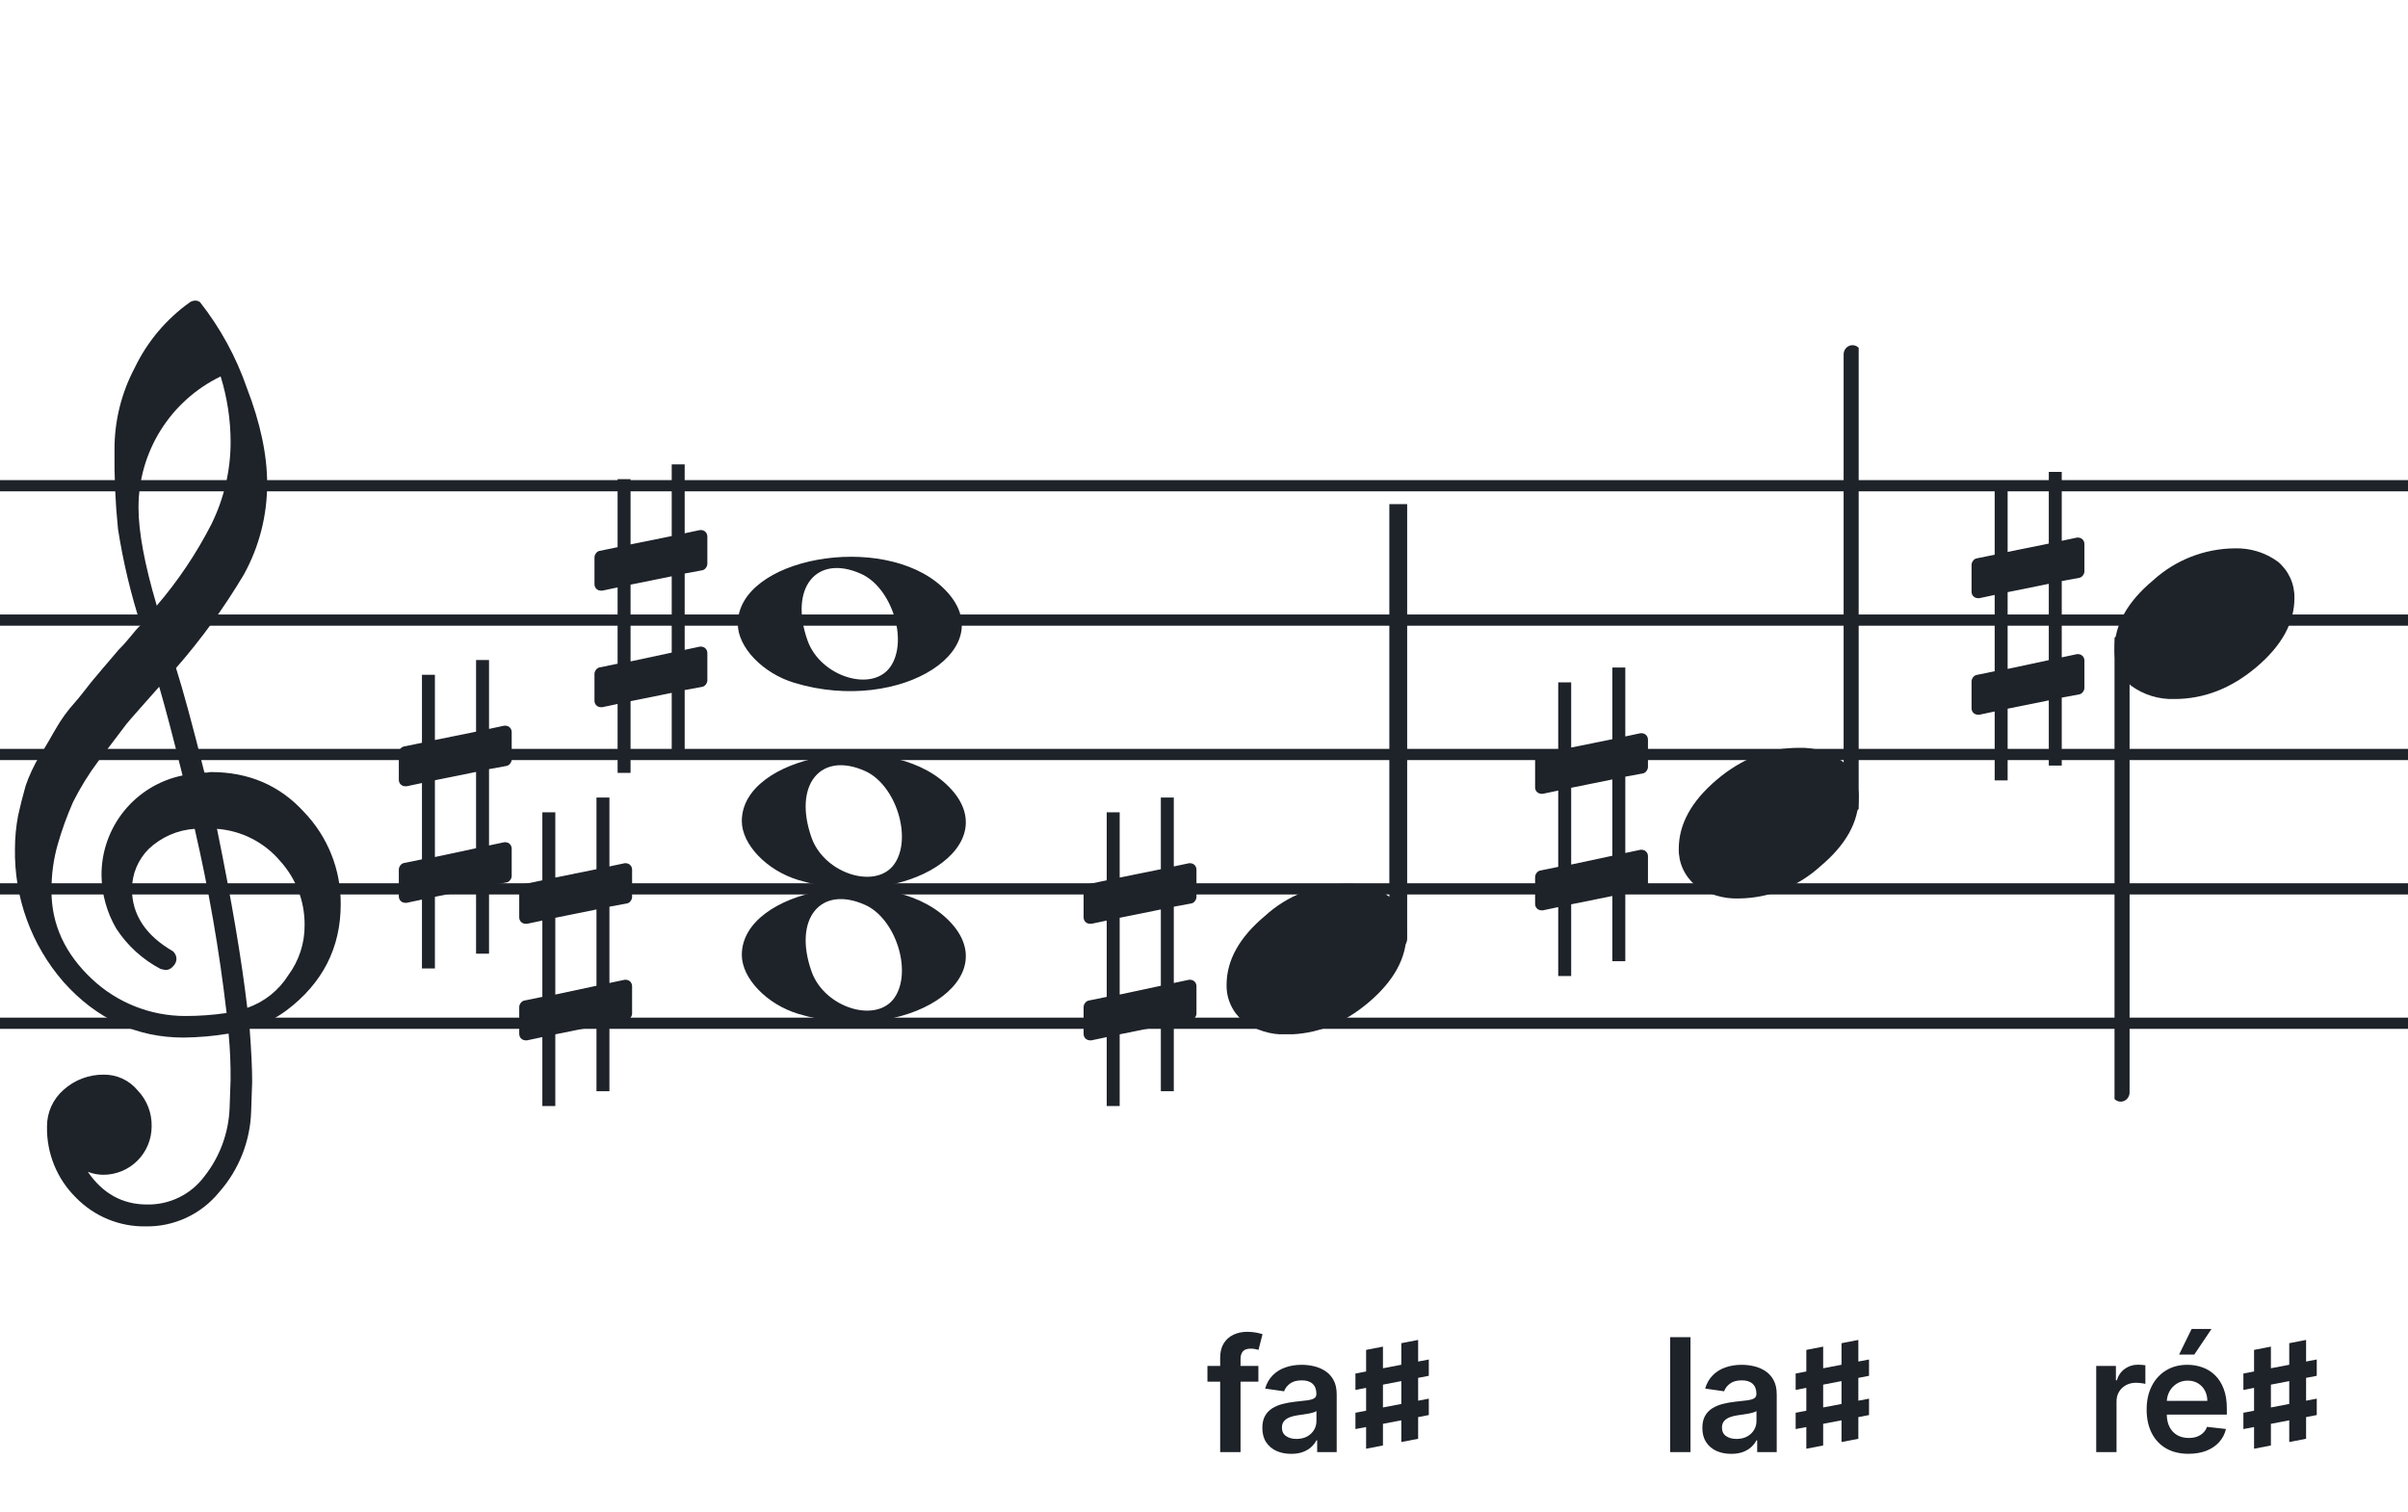 <svg width="320" height="201" viewBox="0 0 320 201" fill="none" xmlns="http://www.w3.org/2000/svg">
<path d="M192 135.255V136.744H128V135.255H192ZM192 118.883H128V117.395H192V118.883ZM192 101.022H128V99.534H192V101.022ZM192 83.162H128V81.674H192V83.162ZM192 65.302H128V63.813H192V65.302Z" fill="#1E2229"/>
<path d="M256 135.255V136.744H192V135.255H256ZM256 118.883H192V117.395H256V118.883ZM256 101.022H192V99.534H256V101.022ZM256 83.162H192V81.674H256V83.162ZM256 65.302H192V63.813H256V65.302Z" fill="#1E2229"/>
<path d="M320 135.255V136.744H256V135.255H320ZM320 118.883H256V117.395H320V118.883ZM320 101.022H256V99.534H320V101.022ZM320 83.162H256V81.674H320V83.162ZM320 65.302H256V63.813H320V65.302Z" fill="#1E2229"/>
<path d="M128 135.255V136.744H64V135.255H128ZM128 118.883H64V117.395H128V118.883ZM128 101.022H64V99.534H128V101.022ZM128 83.162H64V81.674H128V83.162ZM128 65.302H64V63.813H128V65.302Z" fill="#1E2229"/>
<path d="M64 135.255V136.744H0V135.255H64ZM64 118.883H0V117.395H64V118.883ZM64 101.022H0V99.534H64V101.022ZM64 83.162H0V81.674H64V83.162ZM64 65.302H0V63.813H64V65.302Z" fill="#1E2229"/>
<g clip-path="url(#clip0_1412_40323)">
<path d="M27.165 102.683H27.568C27.72 102.641 27.876 102.618 28.034 102.614C33.053 102.614 37.175 104.383 40.399 107.922C43.563 111.21 45.315 115.606 45.278 120.169C45.278 125.962 42.88 130.668 38.084 134.284C36.607 135.384 34.943 136.206 33.174 136.712C33.397 139.608 33.509 141.959 33.509 143.763C33.509 144.123 33.465 145.425 33.378 147.668C33.264 151.674 31.741 155.512 29.077 158.506C27.904 159.934 26.424 161.079 24.747 161.857C23.071 162.635 21.241 163.026 19.393 163C17.661 163.031 15.941 162.707 14.34 162.047C12.738 161.387 11.289 160.406 10.082 159.164C8.839 157.936 7.858 156.469 7.199 154.852C6.54 153.234 6.215 151.5 6.246 149.753C6.236 148.822 6.43 147.9 6.812 147.051C7.195 146.202 7.758 145.447 8.462 144.837C9.922 143.528 11.82 142.813 13.782 142.832C14.641 142.82 15.492 143.001 16.272 143.362C17.052 143.723 17.741 144.255 18.288 144.918C18.905 145.559 19.387 146.317 19.707 147.148C20.027 147.978 20.178 148.864 20.15 149.753C20.141 151.444 19.465 153.063 18.269 154.259C17.073 155.455 15.454 156.131 13.763 156.141C13.047 156.142 12.337 156.008 11.671 155.744C13.653 158.64 16.277 160.089 19.542 160.089C21.015 160.117 22.474 159.794 23.797 159.146C25.121 158.499 26.271 157.545 27.152 156.364C29.207 153.768 30.384 150.585 30.511 147.277C30.598 145.125 30.641 143.894 30.641 143.583C30.662 141.511 30.575 139.439 30.38 137.376C28.4 137.706 26.397 137.882 24.39 137.903C18.158 137.903 12.842 135.441 8.443 130.517C4.163 125.602 1.863 119.273 1.987 112.757C1.994 111.299 2.133 109.845 2.403 108.412C2.668 107.199 3.001 105.877 3.403 104.445C3.874 103.086 4.482 101.778 5.215 100.541C5.582 100.007 5.985 99.337 6.457 98.523C6.929 97.71 7.214 97.183 7.388 96.91C8.127 95.607 9.01 94.391 10.02 93.284C10.374 92.875 10.74 92.428 11.125 91.931C11.51 91.435 11.826 91.037 12.099 90.69C12.373 90.342 12.577 90.131 12.72 89.951C12.863 89.771 13.862 88.585 15.749 86.382C16.212 85.927 16.65 85.446 17.059 84.942C17.481 84.42 17.829 84.017 18.096 83.7C18.363 83.384 18.567 83.197 18.716 83.079C17.372 78.909 16.357 74.64 15.681 70.311C15.326 66.824 15.171 63.319 15.216 59.814C15.195 55.995 16.123 52.23 17.916 48.858C19.585 45.39 22.105 42.4 25.241 40.168C25.44 40.036 25.672 39.963 25.911 39.956C26.155 39.936 26.398 40.011 26.587 40.168C29.277 43.588 31.377 47.434 32.801 51.546C34.601 56.214 35.501 60.453 35.501 64.265C35.515 68.5 34.447 72.669 32.398 76.376C29.776 80.777 26.762 84.932 23.391 88.79C24.326 91.724 25.584 96.355 27.165 102.683ZM32.863 133.949C35.124 133.166 37.05 131.632 38.319 129.604C39.746 127.674 40.504 125.331 40.48 122.931C40.499 119.805 39.348 116.784 37.252 114.464C36.207 113.222 34.924 112.201 33.478 111.462C32.033 110.723 30.454 110.281 28.835 110.162C30.767 119.61 32.11 127.539 32.863 133.949ZM6.842 118.431C6.842 122.863 8.636 126.761 12.223 130.126C15.572 133.273 19.993 135.028 24.589 135.036C26.438 135.039 28.284 134.907 30.113 134.638C29.158 126.407 27.742 118.236 25.874 110.162C23.582 110.312 21.416 111.261 19.753 112.844C18.343 114.254 17.547 116.164 17.537 118.158C17.537 121.568 19.352 124.326 22.981 126.432C23.125 126.558 23.241 126.713 23.322 126.886C23.403 127.059 23.447 127.247 23.453 127.438C23.447 127.629 23.401 127.818 23.32 127.992C23.239 128.166 23.124 128.321 22.981 128.45C22.861 128.601 22.708 128.722 22.534 128.804C22.359 128.886 22.168 128.926 21.975 128.921C21.766 128.889 21.559 128.845 21.355 128.791C18.955 127.535 16.919 125.682 15.445 123.409C14.193 121.263 13.519 118.829 13.49 116.345C13.47 113.227 14.533 110.199 16.497 107.777C18.461 105.356 21.205 103.691 24.26 103.067C23.018 98.043 21.984 94.112 21.156 91.273C20.442 92.086 19.573 93.061 18.561 94.203C17.549 95.345 16.96 96.028 16.786 96.252C15.172 98.362 13.931 100.001 13.062 101.168C11.783 102.879 10.659 104.701 9.703 106.612C8.904 108.426 8.228 110.293 7.68 112.198C7.101 114.22 6.821 116.316 6.848 118.418L6.842 118.431ZM29.313 50.037C26.04 51.622 23.28 54.097 21.351 57.18C19.422 60.262 18.401 63.825 18.406 67.462C18.406 70.685 19.215 75.031 20.833 80.497C23.667 77.187 26.103 73.556 28.09 69.678C29.775 66.267 30.65 62.513 30.647 58.709C30.638 55.764 30.191 52.838 29.319 50.025L29.313 50.037Z" fill="#1E2229"/>
</g>
<path d="M106.096 134.756C101.895 133.484 98.581 130.028 98.581 126.919C98.581 118.119 117.792 114.637 125.726 121.998C134.305 129.959 120.304 139.059 106.096 134.756H106.096ZM118.91 132.546C121.247 129.036 119.013 122.083 114.964 120.268C109.019 117.603 105.375 122.145 107.851 129.133C109.564 133.967 116.532 136.117 118.91 132.546Z" fill="#1E2229"/>
<path d="M106.095 116.965C101.894 115.693 98.58 112.237 98.58 109.128C98.58 100.328 117.791 96.846 125.725 104.207C134.304 112.168 120.303 121.268 106.095 116.965H106.095ZM118.909 114.755C121.246 111.245 119.012 104.292 114.963 102.477C109.018 99.812 105.374 104.354 107.85 111.342C109.563 116.176 116.531 118.326 118.909 114.755Z" fill="#1E2229"/>
<path d="M105.561 90.756C101.361 89.484 98.046 86.028 98.046 82.919C98.046 74.119 117.257 70.637 125.191 77.998C133.77 85.959 119.769 95.058 105.561 90.756H105.561ZM118.375 88.545C120.712 85.036 118.477 78.083 114.429 76.268C108.484 73.603 104.84 78.144 107.316 85.133C109.029 89.966 115.997 92.116 118.375 88.545Z" fill="#1E2229"/>
<g clip-path="url(#clip1_1412_40323)">
<path fill-rule="evenodd" clip-rule="evenodd" d="M282.227 84.495C282.458 84.586 282.656 84.751 282.794 84.967C282.933 85.183 283.005 85.44 283 85.701V145.149C283.007 145.377 282.953 145.602 282.845 145.799C282.738 145.997 282.58 146.158 282.391 146.265C282.209 146.37 282.005 146.423 281.798 146.419C281.592 146.415 281.389 146.353 281.212 146.241C281.034 146.128 280.887 145.968 280.785 145.777C280.682 145.585 280.629 145.369 280.629 145.149V85.667C280.632 85.465 280.681 85.266 280.77 85.088C280.86 84.91 280.988 84.757 281.145 84.643C281.301 84.528 281.481 84.455 281.669 84.429C281.857 84.403 282.049 84.426 282.227 84.495Z" fill="#1E2229"/>
<path d="M296.963 72.882C299.021 72.816 301.043 73.438 302.707 74.65C303.412 75.239 303.976 75.978 304.357 76.814C304.738 77.649 304.926 78.56 304.908 79.478C304.908 82.749 303.231 85.805 299.878 88.648C296.524 91.491 292.88 92.91 288.945 92.906C286.887 92.973 284.865 92.35 283.201 91.137C282.496 90.549 281.932 89.81 281.551 88.974C281.17 88.138 280.981 87.228 281 86.31C281 83.048 282.705 79.991 286.116 77.139C289.084 74.434 292.947 72.918 296.963 72.882Z" fill="#1E2229"/>
</g>
<path d="M224.65 177.727V193H221.951V177.727H224.65ZM230.061 193.231C229.335 193.231 228.681 193.102 228.1 192.843C227.523 192.58 227.066 192.192 226.728 191.68C226.394 191.168 226.228 190.537 226.228 189.786C226.228 189.14 226.347 188.605 226.586 188.183C226.824 187.76 227.15 187.422 227.563 187.168C227.975 186.915 228.44 186.723 228.957 186.594C229.479 186.46 230.019 186.363 230.576 186.303C231.247 186.234 231.791 186.172 232.209 186.117C232.626 186.057 232.93 185.968 233.119 185.848C233.312 185.724 233.409 185.533 233.409 185.274V185.229C233.409 184.668 233.243 184.233 232.91 183.924C232.577 183.616 232.097 183.462 231.47 183.462C230.809 183.462 230.285 183.606 229.897 183.895C229.514 184.183 229.256 184.523 229.121 184.916L226.601 184.558C226.8 183.862 227.128 183.281 227.585 182.813C228.043 182.341 228.602 181.988 229.263 181.754C229.924 181.516 230.655 181.396 231.456 181.396C232.007 181.396 232.557 181.461 233.104 181.59C233.65 181.719 234.15 181.933 234.603 182.232C235.055 182.525 235.418 182.925 235.691 183.432C235.97 183.939 236.109 184.573 236.109 185.334V193H233.514V191.426H233.424C233.26 191.745 233.029 192.043 232.731 192.321C232.437 192.595 232.067 192.816 231.62 192.985C231.177 193.149 230.658 193.231 230.061 193.231ZM230.762 191.248C231.304 191.248 231.774 191.141 232.171 190.927C232.569 190.708 232.875 190.42 233.089 190.062C233.307 189.704 233.417 189.314 233.417 188.891V187.541C233.332 187.611 233.188 187.675 232.984 187.735C232.785 187.795 232.562 187.847 232.313 187.892C232.065 187.936 231.818 187.976 231.575 188.011C231.331 188.046 231.12 188.076 230.941 188.1C230.538 188.155 230.178 188.245 229.86 188.369C229.541 188.493 229.29 188.667 229.106 188.891C228.922 189.11 228.831 189.393 228.831 189.741C228.831 190.238 229.012 190.614 229.375 190.867C229.738 191.121 230.2 191.248 230.762 191.248Z" fill="#1E2229"/>
<path d="M238.625 184.734V182.555L248.375 180.691V182.859L238.625 184.734ZM238.625 189.938V187.77L248.375 185.895V188.074L238.625 189.938ZM240.043 192.551V179.414L242.281 178.98V192.117L240.043 192.551ZM244.719 191.66V178.523L246.957 178.09V191.227L244.719 191.66Z" fill="#1E2229"/>
<path d="M167.227 181.545V183.634H160.456V181.545H167.227ZM162.149 193V180.464C162.149 179.694 162.308 179.052 162.626 178.54C162.949 178.028 163.382 177.645 163.924 177.392C164.465 177.138 165.067 177.011 165.728 177.011C166.196 177.011 166.611 177.049 166.974 177.123C167.337 177.198 167.605 177.265 167.779 177.325L167.242 179.413C167.128 179.378 166.984 179.343 166.81 179.308C166.636 179.268 166.442 179.249 166.228 179.249C165.726 179.249 165.37 179.37 165.161 179.614C164.958 179.853 164.856 180.196 164.856 180.643V193H162.149ZM171.586 193.231C170.861 193.231 170.207 193.102 169.625 192.843C169.048 192.58 168.591 192.192 168.253 191.68C167.92 191.168 167.753 190.537 167.753 189.786C167.753 189.14 167.873 188.605 168.111 188.183C168.35 187.76 168.676 187.422 169.088 187.168C169.501 186.915 169.966 186.723 170.483 186.594C171.005 186.46 171.544 186.363 172.101 186.303C172.772 186.234 173.316 186.172 173.734 186.117C174.152 186.057 174.455 185.968 174.644 185.848C174.838 185.724 174.935 185.533 174.935 185.274V185.229C174.935 184.668 174.768 184.233 174.435 183.924C174.102 183.616 173.622 183.462 172.996 183.462C172.335 183.462 171.81 183.606 171.422 183.895C171.04 184.183 170.781 184.523 170.647 184.916L168.126 184.558C168.325 183.862 168.653 183.281 169.111 182.813C169.568 182.341 170.127 181.988 170.788 181.754C171.45 181.516 172.18 181.396 172.981 181.396C173.533 181.396 174.082 181.461 174.629 181.59C175.176 181.719 175.676 181.933 176.128 182.232C176.58 182.525 176.943 182.925 177.217 183.432C177.495 183.939 177.634 184.573 177.634 185.334V193H175.039V191.426H174.95C174.786 191.745 174.554 192.043 174.256 192.321C173.963 192.595 173.592 192.816 173.145 192.985C172.702 193.149 172.183 193.231 171.586 193.231ZM172.287 191.248C172.829 191.248 173.299 191.141 173.697 190.927C174.095 190.708 174.4 190.42 174.614 190.062C174.833 189.704 174.942 189.314 174.942 188.891V187.541C174.858 187.611 174.714 187.675 174.51 187.735C174.311 187.795 174.087 187.847 173.839 187.892C173.59 187.936 173.344 187.976 173.1 188.011C172.857 188.046 172.645 188.076 172.466 188.1C172.064 188.155 171.703 188.245 171.385 188.369C171.067 188.493 170.816 188.667 170.632 188.891C170.448 189.11 170.356 189.393 170.356 189.741C170.356 190.238 170.537 190.614 170.9 190.867C171.263 191.121 171.726 191.248 172.287 191.248Z" fill="#1E2229"/>
<path d="M180.125 184.734V182.555L189.875 180.691V182.859L180.125 184.734ZM180.125 189.938V187.77L189.875 185.895V188.074L180.125 189.938ZM181.543 192.551V179.414L183.781 178.98V192.117L181.543 192.551ZM186.219 191.66V178.523L188.457 178.09V191.227L186.219 191.66Z" fill="#1E2229"/>
<path d="M278.566 193V181.545H281.184V183.455H281.303C281.512 182.793 281.87 182.284 282.377 181.926C282.889 181.563 283.473 181.381 284.13 181.381C284.279 181.381 284.445 181.389 284.629 181.404C284.818 181.414 284.975 181.431 285.099 181.456V183.939C284.985 183.9 284.803 183.865 284.555 183.835C284.311 183.8 284.075 183.783 283.846 183.783C283.354 183.783 282.912 183.89 282.519 184.103C282.131 184.312 281.825 184.603 281.602 184.976C281.378 185.349 281.266 185.779 281.266 186.266V193H278.566ZM290.83 193.224C289.682 193.224 288.69 192.985 287.855 192.508C287.025 192.026 286.386 191.344 285.938 190.464C285.491 189.58 285.267 188.538 285.267 187.34C285.267 186.162 285.491 185.127 285.938 184.238C286.391 183.343 287.022 182.647 287.833 182.15C288.643 181.647 289.595 181.396 290.689 181.396C291.395 181.396 292.061 181.511 292.687 181.739C293.319 181.963 293.876 182.311 294.358 182.783C294.845 183.256 295.228 183.857 295.506 184.588C295.785 185.314 295.924 186.179 295.924 187.183V188.011H286.535V186.191H293.336C293.331 185.674 293.219 185.214 293.001 184.812C292.782 184.404 292.476 184.083 292.083 183.85C291.696 183.616 291.243 183.499 290.726 183.499C290.174 183.499 289.689 183.634 289.272 183.902C288.854 184.165 288.529 184.513 288.295 184.946C288.066 185.374 287.949 185.843 287.944 186.355V187.944C287.944 188.61 288.066 189.182 288.31 189.659C288.553 190.131 288.894 190.494 289.332 190.748C289.769 190.996 290.281 191.121 290.868 191.121C291.261 191.121 291.616 191.066 291.934 190.957C292.252 190.842 292.528 190.676 292.762 190.457C292.996 190.238 293.172 189.967 293.291 189.644L295.812 189.928C295.653 190.594 295.35 191.175 294.902 191.673C294.46 192.165 293.893 192.548 293.202 192.821C292.511 193.089 291.72 193.224 290.83 193.224ZM289.578 180.039L291.248 176.631H293.888L291.599 180.039H289.578Z" fill="#1E2229"/>
<path d="M298.125 184.734V182.555L307.875 180.691V182.859L298.125 184.734ZM298.125 189.938V187.77L307.875 185.895V188.074L298.125 189.938ZM299.543 192.551V179.414L301.781 178.98V192.117L299.543 192.551ZM304.219 191.66V178.523L306.457 178.09V191.227L304.219 191.66Z" fill="#1E2229"/>
<path d="M158.322 120.076C158.691 120.015 158.999 119.585 158.999 119.216V115.589C158.999 115.097 158.63 114.729 158.138 114.729H158.015L155.987 115.159V106H154.265V115.528L148.795 116.634V107.967H147.073V117.003L144.676 117.495C144.307 117.556 144 117.987 144 118.355V118.478V122.043V121.921C144 122.412 144.369 122.781 144.861 122.781H145.045L147.073 122.351V132.493L144.676 132.985C144.307 133.046 144 133.477 144 133.846V137.411C144 137.903 144.369 138.271 144.861 138.271H145.045L147.073 137.841V147H148.795V137.472L154.265 136.366V145.033H155.987V135.997L158.322 135.567C158.691 135.505 158.999 135.075 158.999 134.706V131.079C158.999 130.588 158.63 130.219 158.138 130.219H158.015L155.987 130.649V120.507L158.322 120.076ZM148.795 132.186V121.982L154.265 120.876V131.018L148.795 132.186Z" fill="#1E2229"/>
<path d="M276.322 76.797C276.691 76.736 276.999 76.305 276.999 75.937V72.31C276.999 71.818 276.63 71.449 276.138 71.449H276.015L273.987 71.88V62.721H272.265V72.248L266.795 73.355V64.688H265.073V73.724L262.676 74.216C262.307 74.277 262 74.707 262 75.076V75.199V78.764V78.641C262 79.133 262.369 79.502 262.861 79.502H263.045L265.073 79.072V89.214L262.676 89.706C262.307 89.767 262 90.198 262 90.566V94.132C262 94.623 262.369 94.992 262.861 94.992H263.045L265.073 94.562V103.721H266.795V94.193L272.265 93.087V101.754H273.987V92.718L276.322 92.287C276.691 92.226 276.999 91.796 276.999 91.427V87.8C276.999 87.308 276.63 86.94 276.138 86.94H276.015L273.987 87.37V77.228L276.322 76.797ZM266.795 88.907V78.703L272.265 77.596V87.739L266.795 88.907Z" fill="#1E2229"/>
<path d="M67.322 101.797C67.691 101.736 67.999 101.305 67.999 100.937V97.31C67.999 96.818 67.63 96.449 67.138 96.449H67.015L64.987 96.88V87.721H63.265V97.248L57.795 98.355V89.688H56.074V98.724L53.676 99.216C53.307 99.277 53 99.707 53 100.076V100.199V103.764V103.641C53 104.133 53.369 104.502 53.861 104.502H54.045L56.074 104.072V114.214L53.676 114.706C53.307 114.767 53 115.197 53 115.566V119.131C53 119.623 53.369 119.992 53.861 119.992H54.045L56.074 119.562V128.721H57.795V119.193L63.265 118.087V126.754H64.987V117.718L67.322 117.287C67.691 117.226 67.999 116.796 67.999 116.427V112.8C67.999 112.308 67.63 111.94 67.138 111.94H67.015L64.987 112.37V102.227L67.322 101.797ZM57.795 113.907V103.703L63.265 102.596V112.739L57.795 113.907Z" fill="#1E2229"/>
<path d="M93.322 75.797C93.691 75.736 93.999 75.305 93.999 74.937V71.31C93.999 70.818 93.63 70.449 93.138 70.449H93.015L90.987 70.88V61.721H89.265V71.248L83.795 72.355V63.688H82.073V72.724L79.676 73.216C79.307 73.277 79 73.707 79 74.076V74.199V77.764V77.641C79 78.133 79.369 78.502 79.861 78.502H80.045L82.073 78.072V88.214L79.676 88.706C79.307 88.767 79 89.198 79 89.566V93.132C79 93.623 79.369 93.992 79.861 93.992H80.045L82.073 93.562V102.721H83.795V93.193L89.265 92.087V100.754H90.987V91.718L93.322 91.287C93.691 91.226 93.999 90.796 93.999 90.427V86.8C93.999 86.308 93.63 85.94 93.138 85.94H93.015L90.987 86.37V76.228L93.322 75.797ZM83.795 87.907V77.703L89.265 76.596V86.739L83.795 87.907Z" fill="#1E2229"/>
<path d="M83.322 120.076C83.691 120.015 83.999 119.585 83.999 119.216V115.589C83.999 115.097 83.63 114.729 83.138 114.729H83.015L80.987 115.159V106H79.265V115.528L73.795 116.634V107.967H72.073V117.003L69.676 117.495C69.307 117.556 69 117.987 69 118.355V118.478V122.043V121.921C69 122.412 69.369 122.781 69.861 122.781H70.045L72.073 122.351V132.493L69.676 132.985C69.307 133.046 69 133.477 69 133.846V137.411C69 137.903 69.369 138.271 69.861 138.271H70.045L72.073 137.841V147H73.795V137.472L79.265 136.366V145.033H80.987V135.997L83.322 135.567C83.691 135.505 83.999 135.075 83.999 134.706V131.079C83.999 130.588 83.63 130.219 83.138 130.219H83.015L80.987 130.649V120.507L83.322 120.076ZM73.795 132.186V121.982L79.265 120.876V131.018L73.795 132.186Z" fill="#1E2229"/>
<g clip-path="url(#clip2_1412_40323)">
<path fill-rule="evenodd" clip-rule="evenodd" d="M186.227 64.077C186.458 64.168 186.656 64.333 186.794 64.549C186.933 64.765 187.005 65.022 187 65.284V124.731C187.007 124.959 186.953 125.184 186.845 125.381C186.738 125.579 186.58 125.74 186.391 125.847C186.209 125.952 186.005 126.005 185.798 126.001C185.592 125.997 185.389 125.935 185.212 125.823C185.034 125.71 184.887 125.55 184.785 125.359C184.682 125.167 184.629 124.951 184.629 124.731V65.249C184.632 65.047 184.681 64.848 184.77 64.67C184.86 64.492 184.988 64.339 185.145 64.225C185.301 64.11 185.481 64.037 185.669 64.011C185.857 63.986 186.049 64.008 186.227 64.077Z" fill="#1E2229"/>
<path d="M178.963 117.463C181.021 117.397 183.043 118.019 184.707 119.231C185.412 119.82 185.976 120.559 186.357 121.395C186.738 122.23 186.926 123.141 186.908 124.059C186.908 127.33 185.231 130.386 181.878 133.229C178.524 136.072 174.88 137.491 170.945 137.487C168.887 137.554 166.865 136.931 165.201 135.718C164.496 135.13 163.932 134.391 163.551 133.555C163.17 132.72 162.981 131.809 163 130.891C163 127.629 164.705 124.572 168.116 121.72C171.084 119.015 174.947 117.499 178.963 117.463Z" fill="#1E2229"/>
</g>
<g clip-path="url(#clip3_1412_40323)">
<path fill-rule="evenodd" clip-rule="evenodd" d="M245.773 107.803C245.542 107.712 245.344 107.547 245.206 107.331C245.067 107.115 244.995 106.858 245 106.596L245 47.149C244.993 46.921 245.047 46.696 245.155 46.498C245.262 46.301 245.42 46.14 245.609 46.033C245.791 45.928 245.995 45.875 246.202 45.879C246.408 45.883 246.611 45.945 246.788 46.057C246.966 46.17 247.113 46.33 247.215 46.521C247.318 46.713 247.371 46.929 247.371 47.149L247.371 106.631C247.368 106.833 247.319 107.032 247.23 107.21C247.14 107.388 247.012 107.54 246.855 107.655C246.699 107.77 246.519 107.843 246.331 107.869C246.143 107.894 245.951 107.872 245.773 107.803Z" fill="#1E2229"/>
<path d="M231.037 119.416C228.979 119.482 226.957 118.86 225.293 117.648C224.588 117.059 224.024 116.32 223.643 115.484C223.262 114.649 223.074 113.738 223.092 112.82C223.092 109.549 224.769 106.493 228.122 103.65C231.476 100.807 235.12 99.388 239.055 99.392C241.113 99.325 243.135 99.948 244.799 101.161C245.504 101.749 246.068 102.488 246.449 103.324C246.83 104.159 247.019 105.07 247 105.988C247 109.25 245.295 112.307 241.884 115.159C238.916 117.864 235.053 119.38 231.037 119.416Z" fill="#1E2229"/>
</g>
<path d="M218.322 102.797C218.691 102.736 218.999 102.305 218.999 101.937V98.31C218.999 97.818 218.63 97.449 218.138 97.449H218.015L215.987 97.88V88.721H214.265V98.248L208.795 99.355V90.688H207.073V99.724L204.676 100.215C204.307 100.277 204 100.707 204 101.076V101.199V104.764V104.641C204 105.133 204.369 105.502 204.861 105.502H205.045L207.073 105.072V115.214L204.676 115.706C204.307 115.767 204 116.197 204 116.566V120.131C204 120.623 204.369 120.992 204.861 120.992H205.045L207.073 120.562V129.721H208.795V120.193L214.265 119.087V127.754H215.987V118.718L218.322 118.287C218.691 118.226 218.999 117.796 218.999 117.427V113.8C218.999 113.308 218.63 112.94 218.138 112.94H218.015L215.987 113.37V103.227L218.322 102.797ZM208.795 114.907V104.703L214.265 103.596V113.739L208.795 114.907Z" fill="#1E2229"/>
<defs>
<clipPath id="clip0_1412_40323">
<rect width="43.247" height="123" fill="white" transform="translate(2 40)"/>
</clipPath>
<clipPath id="clip1_1412_40323">
<rect width="24" height="125.46" fill="white" transform="translate(281 22.419)"/>
</clipPath>
<clipPath id="clip2_1412_40323">
<rect width="24" height="70.461" fill="white" transform="translate(163 67)"/>
</clipPath>
<clipPath id="clip3_1412_40323">
<rect width="24" height="125.46" fill="white" transform="translate(247 169.879) rotate(180)"/>
</clipPath>
</defs>
</svg>
